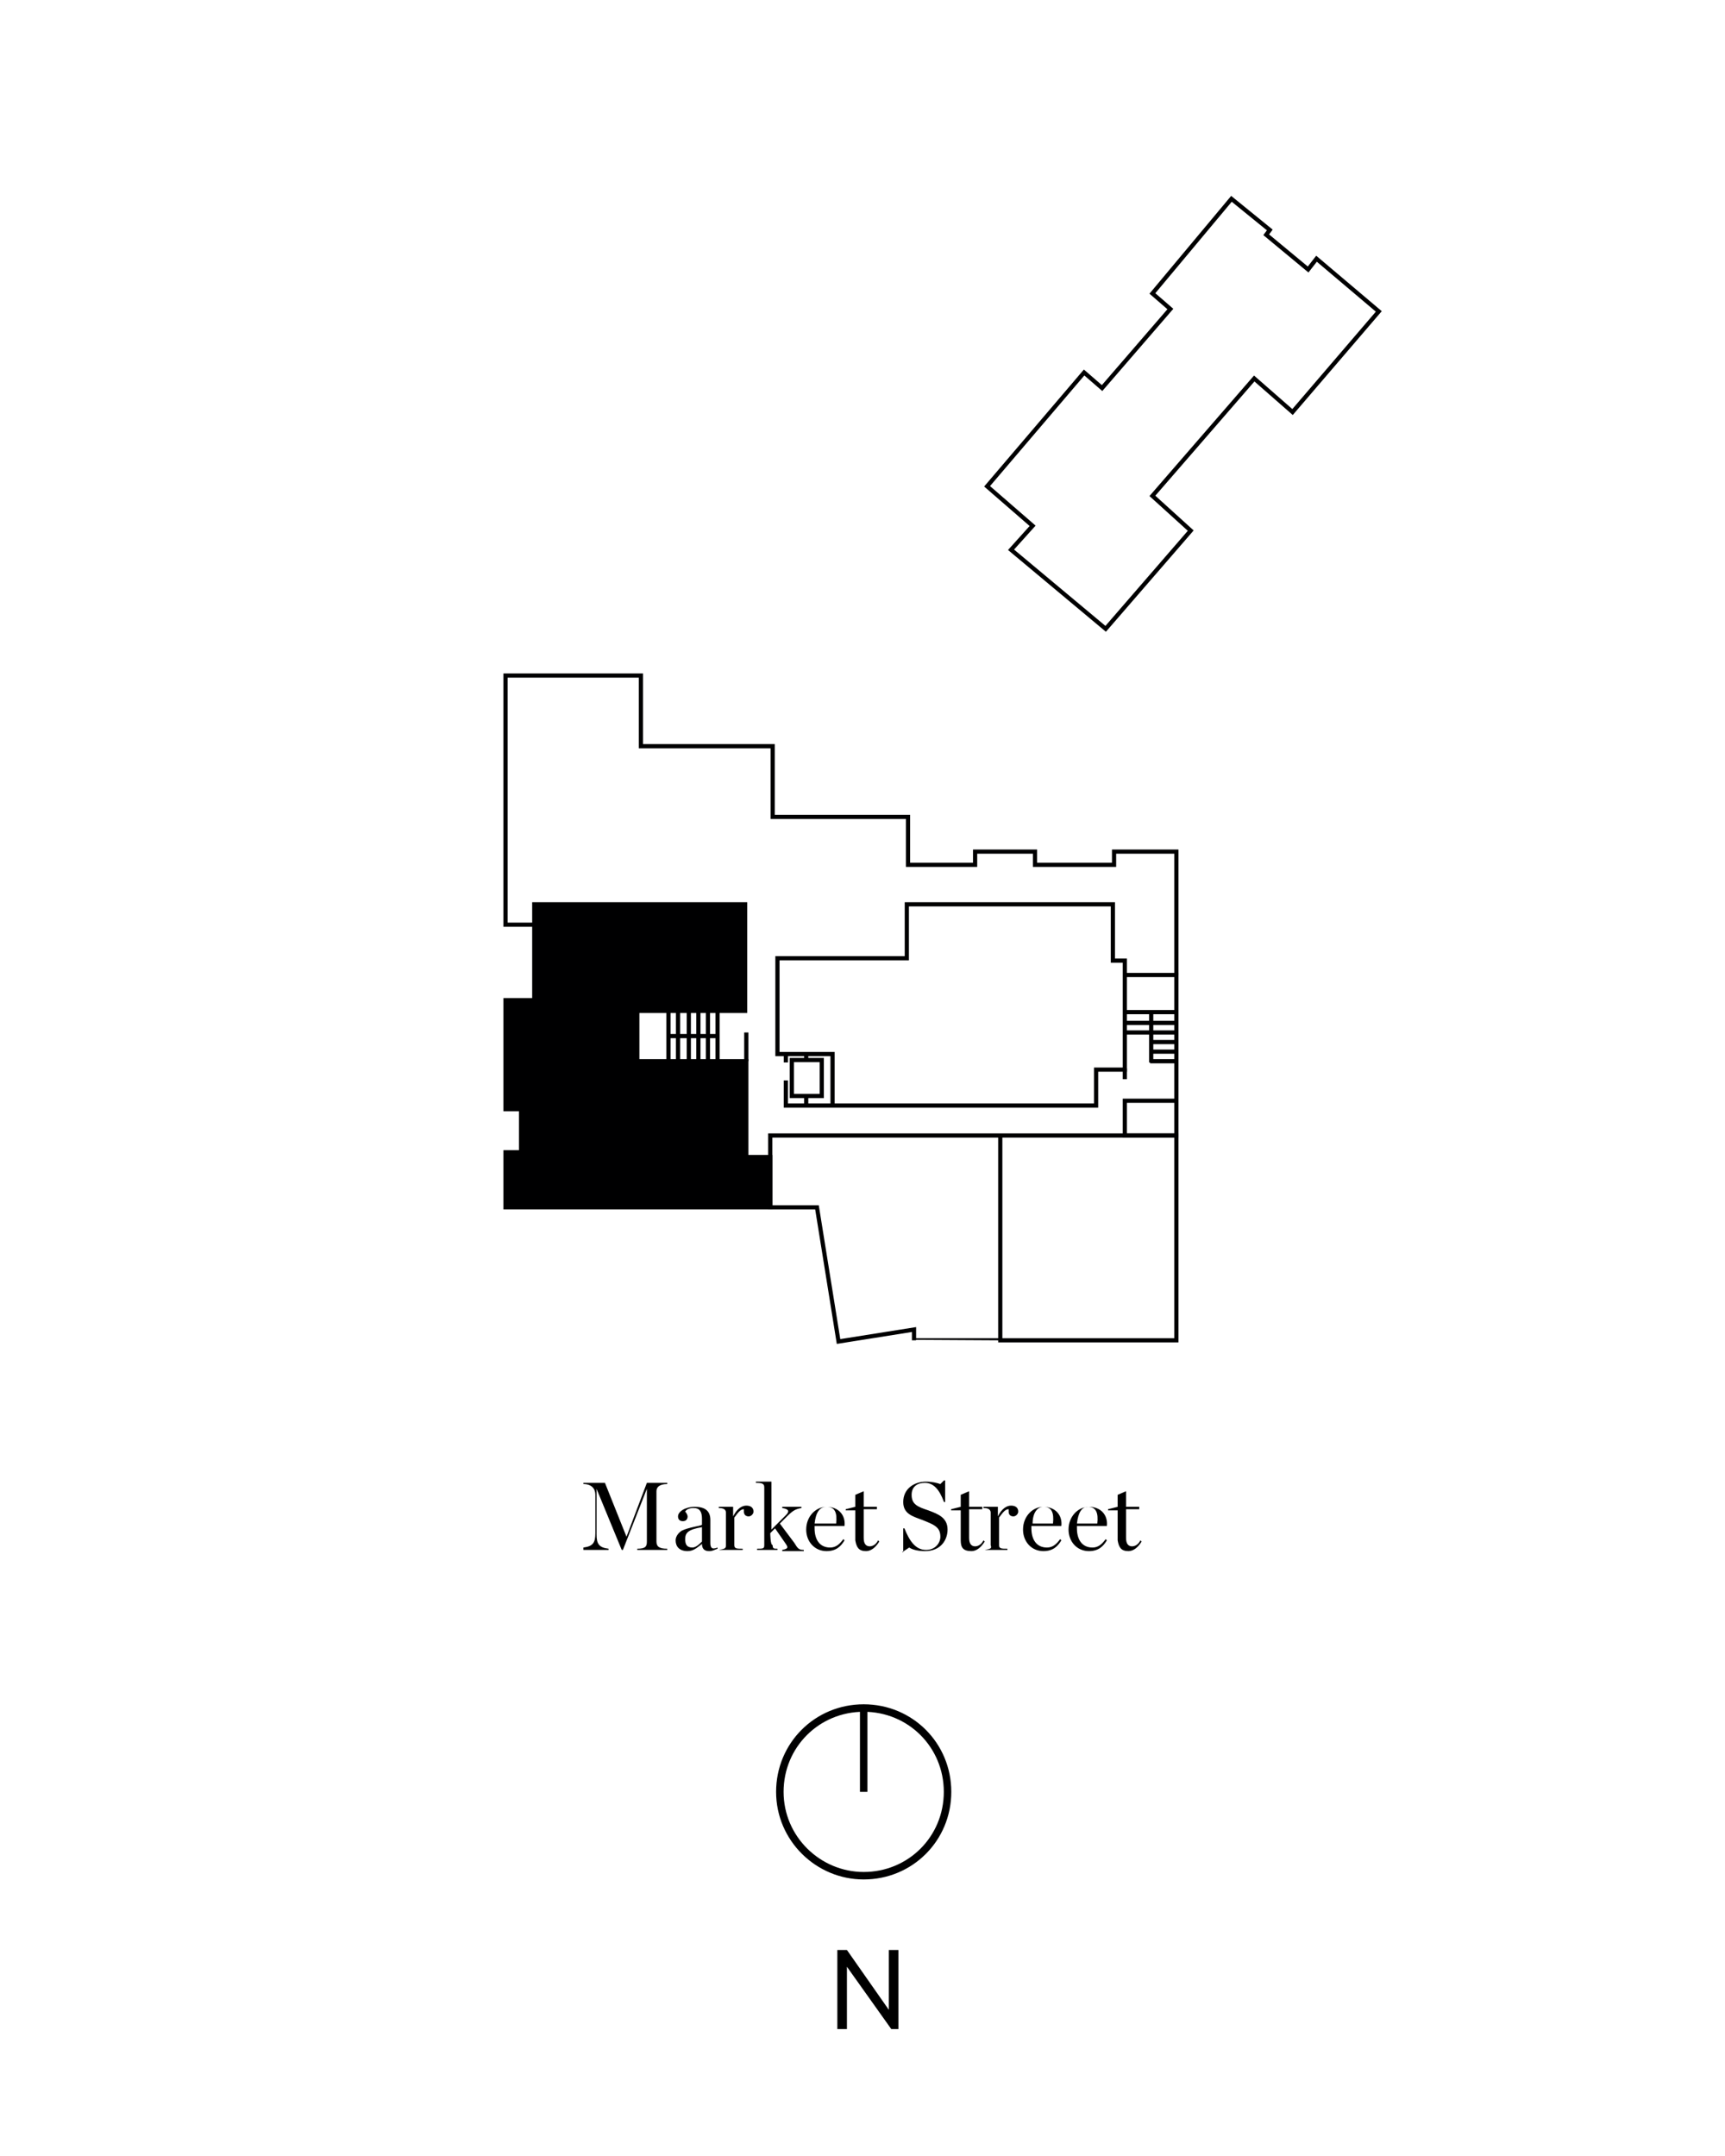 <?xml version="1.0" encoding="utf-8"?>
<!-- Generator: Adobe Illustrator 26.0.0, SVG Export Plug-In . SVG Version: 6.00 Build 0)  -->
<svg version="1.1" id="Layer_1" xmlns="http://www.w3.org/2000/svg" xmlns:xlink="http://www.w3.org/1999/xlink" x="0px" y="0px"
	 viewBox="0 0 144 180" style="enable-background:new 0 0 144 180;" xml:space="preserve">
<style type="text/css">
	.st0{fill:none;stroke:#000001;stroke-width:0.35;stroke-miterlimit:10;}
	.st1{fill:#000001;}
	.st2{fill:none;stroke:#000001;stroke-width:0.625;stroke-miterlimit:10;}
</style>
<path d="M94.2,129.5c0.4,0,0.8-0.3,1.1-0.8l-0.1-0.1c-0.2,0.4-0.5,0.5-0.7,0.5c-0.3,0-0.5-0.2-0.5-0.7V126h1.1v-0.2H94v-1.3
	l-0.7,0.3v1l-0.8,0.2v0.1h0.8v2.5C93.4,129.2,93.6,129.5,94.2,129.5 M90.8,125.8c0.7,0,0.9,0.5,0.8,1.4h-1.7
	C90,126.3,90.3,125.8,90.8,125.8 M90.9,129.5c0.8,0,1.2-0.4,1.5-0.9l-0.1-0.1c-0.3,0.4-0.6,0.7-1.1,0.7c-0.9,0-1.3-0.7-1.3-1.6v0
	c0-0.1,0-0.2,0-0.2h2.5c0.1-0.9-0.5-1.6-1.5-1.6c-0.9,0-1.7,0.8-1.7,1.9C89.2,128.7,89.9,129.5,90.9,129.5 M87.1,125.8
	c0.7,0,0.9,0.5,0.8,1.4h-1.7C86.2,126.3,86.6,125.8,87.1,125.8 M87.1,129.5c0.8,0,1.2-0.4,1.5-0.9l-0.1-0.1
	c-0.3,0.4-0.6,0.7-1.1,0.7c-0.9,0-1.3-0.7-1.3-1.6v0c0-0.1,0-0.2,0-0.2h2.5c0.1-0.9-0.5-1.6-1.5-1.6c-0.9,0-1.7,0.8-1.7,1.9
	C85.4,128.7,86.1,129.5,87.1,129.5 M82.2,129.4h1.9v-0.1c-0.5,0-0.7,0-0.7-0.3v-2.3c0.3-0.4,0.5-0.7,0.8-0.7c0,0.1,0,0.1,0,0.2
	c0,0.3,0.2,0.4,0.4,0.4c0.2,0,0.4-0.2,0.4-0.4c0-0.3-0.2-0.5-0.6-0.5c-0.4,0-0.8,0.3-1.1,0.9v-0.8l-1.2,0v0.1c0.5,0,0.6,0.2,0.6,0.4
	v2.7C82.8,129.3,82.7,129.3,82.2,129.4C82.2,129.3,82.2,129.4,82.2,129.4z M81.1,129.5c0.4,0,0.8-0.3,1.1-0.8l-0.1-0.1
	c-0.2,0.4-0.5,0.5-0.7,0.5c-0.3,0-0.5-0.2-0.5-0.7V126H82v-0.2h-1.1v-1.3l-0.7,0.3v1l-0.8,0.2v0.1h0.8v2.5
	C80.2,129.2,80.4,129.5,81.1,129.5 M75.3,129.6L75.3,129.6l0.6-0.4c0.3,0.2,0.8,0.3,1.3,0.3c1.4,0,1.9-1,1.9-1.8
	c0-1-0.8-1.3-1.6-1.6c-0.9-0.3-1.4-0.5-1.4-1.3c0-0.7,0.5-1,1.1-1c0.7,0,1.2,0.5,1.6,1.6h0.1v-1.8h-0.1l-0.3,0.3
	c-0.3-0.1-0.7-0.2-1.2-0.2c-1,0-1.9,0.6-1.9,1.7c0,1,0.8,1.2,1.6,1.5c1,0.4,1.5,0.6,1.5,1.4c0,0.5-0.4,1.1-1.2,1.1
	c-0.9,0-1.4-0.8-1.8-1.8h-0.1V129.6z M72.3,129.5c0.4,0,0.8-0.3,1.1-0.8l-0.1-0.1c-0.2,0.4-0.5,0.5-0.7,0.5c-0.3,0-0.5-0.2-0.5-0.7
	V126h1.1v-0.2h-1.1v-1.3l-0.7,0.3v1l-0.8,0.2v0.1h0.8v2.5C71.5,129.2,71.7,129.5,72.3,129.5 M69,125.8c0.7,0,0.9,0.5,0.8,1.4H68
	C68.1,126.3,68.4,125.8,69,125.8 M69,129.5c0.8,0,1.2-0.4,1.5-0.9l-0.1-0.1c-0.3,0.4-0.6,0.7-1.1,0.7c-0.9,0-1.3-0.7-1.3-1.6v0
	c0-0.1,0-0.2,0-0.2h2.5c0.1-0.9-0.5-1.6-1.5-1.6c-0.9,0-1.7,0.8-1.7,1.9C67.3,128.7,68,129.5,69,129.5 M64.3,128l0.4-0.4l0.9,1.3
	c0.2,0.3,0.2,0.4-0.3,0.5v0.1h1.8v-0.1c-0.4,0-0.5-0.1-0.8-0.6l-1.2-1.6l0.6-0.6c0.5-0.5,0.7-0.6,1.2-0.7v-0.1h-1.6v0.1
	c0.6,0.1,0.6,0.3,0.3,0.6l-1.2,1.2v-4l-1.3,0v0.1c0.6,0,0.7,0.1,0.7,0.4v4.8c0,0.3-0.1,0.3-0.6,0.3v0.1h1.7v-0.1
	c-0.3,0-0.4,0-0.4-0.3C64.3,129,64.3,128,64.3,128z M60,129.4H62v-0.1c-0.5,0-0.7,0-0.7-0.3v-2.3c0.3-0.4,0.5-0.7,0.8-0.7
	c0,0.1,0,0.1,0,0.2c0,0.3,0.2,0.4,0.4,0.4c0.2,0,0.4-0.2,0.4-0.4c0-0.3-0.2-0.5-0.6-0.5c-0.4,0-0.8,0.3-1.1,0.9v-0.8l-1.2,0v0.1
	c0.5,0,0.6,0.2,0.6,0.4v2.7C60.6,129.3,60.5,129.3,60,129.4L60,129.4z M57.8,129.2c-0.5,0-0.6-0.3-0.6-0.7c0-0.5,0.2-0.8,1.4-1v1.2
	C58.4,128.9,58.1,129.2,57.8,129.2 M57.4,129.5c0.5,0,0.8-0.3,1.2-0.6h0c0,0.4,0.2,0.6,0.6,0.6c0.3,0,0.4-0.1,0.7-0.2l0-0.1
	c-0.5,0.2-0.6,0-0.6-0.4v-1.9c0-0.8-0.5-1.1-1.3-1.1c-0.8,0-1.4,0.4-1.4,0.8c0,0.2,0.1,0.4,0.4,0.4c0.3,0,0.4-0.2,0.4-0.4
	c0-0.1-0.1-0.3-0.2-0.4c0.1-0.2,0.4-0.3,0.7-0.3c0.5,0,0.7,0.3,0.7,0.9v0.5c-0.1,0.1-1.1,0.2-1.7,0.5c-0.3,0.2-0.5,0.5-0.5,0.8
	C56.4,129.1,56.7,129.5,57.4,129.5 M48.7,129.4h2.1v-0.1c-0.8-0.1-1-0.4-1-1.2v-3.8h0l2.1,5.1h0.1l2-5.1h0v4.4
	c0,0.4-0.1,0.6-0.8,0.6v0.1h2.5v-0.1c-0.7,0-0.9-0.2-0.9-0.6v-4.2c0-0.3,0.2-0.6,0.9-0.6v-0.1h-1.7l-1.7,4.5h0l-1.8-4.5h-1.8v0.1
	c0.7,0,1,0.4,1,0.9v3.2c0,0.8-0.2,1.1-1,1.2V129.4z"/>
<line class="st0" x1="93.9" y1="90.1" x2="93.9" y2="89.2"/>
<line class="st0" x1="96.1" y1="88.7" x2="96.1" y2="84.5"/>
<line class="st0" x1="96" y1="87" x2="98.2" y2="87"/>
<line class="st0" x1="96" y1="87.8" x2="98.2" y2="87.8"/>
<line class="st0" x1="96" y1="88.6" x2="98.2" y2="88.6"/>
<line class="st0" x1="93.9" y1="84.5" x2="98.2" y2="84.5"/>
<polyline class="st0" points="98.2,91.9 93.9,91.9 93.9,94.8 98.2,94.8 98.2,82.7 98.2,81.4 93.9,81.4 "/>
<line class="st0" x1="93.9" y1="85.4" x2="98.2" y2="85.4"/>
<line class="st0" x1="93.9" y1="86.2" x2="98.2" y2="86.2"/>
<line class="st0" x1="62.3" y1="88.6" x2="62.3" y2="86.2"/>
<line class="st0" x1="59.9" y1="86.5" x2="55.8" y2="86.5"/>
<line class="st0" x1="55.8" y1="88.6" x2="55.8" y2="84.3"/>
<line class="st0" x1="56.6" y1="88.6" x2="56.6" y2="84.3"/>
<line class="st0" x1="57.5" y1="88.6" x2="57.5" y2="84.3"/>
<line class="st0" x1="58.3" y1="88.6" x2="58.3" y2="84.3"/>
<line class="st0" x1="59.1" y1="88.6" x2="59.1" y2="84.3"/>
<line class="st0" x1="59.9" y1="88.6" x2="59.9" y2="84.3"/>
<rect x="66.1" y="88.5" class="st0" width="2.5" height="3"/>
<line class="st0" x1="65.6" y1="88" x2="65.6" y2="88.7"/>
<line class="st0" x1="67.3" y1="88" x2="67.3" y2="88.5"/>
<line class="st0" x1="67.3" y1="91.6" x2="67.3" y2="92.3"/>
<g>
	<path class="st0" d="M83.5,111.9V94.8H64.3v6h3.9l1.8,11.2l6.3-1v0.9C76.3,111.9,83.5,111.9,83.5,111.9z M98.2,111.9H83.5V94.8
		h14.7C98.2,94.8,98.2,111.9,98.2,111.9z M69.5,92.3h22v-3h2.4v-9.1h-1v-4.7H75.7V80H64.9v8h4.6V92.3z M65.6,90.2v2.1h4"/>
</g>
<polygon class="st1" points="44.6,75.5 44.6,83.5 42.2,83.5 42.2,92.6 43.5,92.6 43.5,96.2 42.2,96.2 42.2,100.8 64.3,100.8 
	64.3,96.6 62.3,96.6 62.3,88.6 53.2,88.6 53.2,84.4 62.2,84.4 62.2,75.5 "/>
<g>
	<polygon class="st0" points="64.3,100.8 64.3,96.6 62.3,96.6 62.3,88.6 53.2,88.6 53.2,84.4 62.2,84.4 62.2,75.5 44.6,75.5 
		44.6,83.5 42.2,83.5 42.2,92.6 43.5,92.6 43.5,96.2 42.2,96.2 42.2,100.8 	"/>
	<path class="st0" d="M92.3,52.5l7.1-8.2l-3.2-2.9l8.5-9.8l3.2,2.8l7.2-8.4l-5.2-4.4l-0.7,0.9l-3.5-2.9l0.3-0.4l-3.2-2.6l-6.6,7.9
		l1.5,1.3l-5.7,6.6l-1.5-1.3l-8.1,9.5l3.8,3.3l-1.8,2L92.3,52.5z M98.2,81.4V71.1H93v1.1h-6.6v-1.1h-5v1.1h-5.6v-4H64.5v-5.9h-11
		v-5.9H42.2v20.8h2.5"/>
</g>
<g>
	<path class="st2" d="M72.1,156.6c3.9,0,7-3.1,7-7c0-3.9-3.1-7-7-7c-3.9,0-7,3.1-7,7C65.1,153.5,68.3,156.6,72.1,156.6z"/>
</g>
<line class="st2" x1="72.1" y1="142.6" x2="72.1" y2="149.6"/>
<polygon points="75,162.8 74.2,162.8 74.2,167.8 70.7,162.8 69.9,162.8 69.9,169.4 70.7,169.4 70.7,164.2 74.4,169.4 75,169.4 "/>
</svg>
